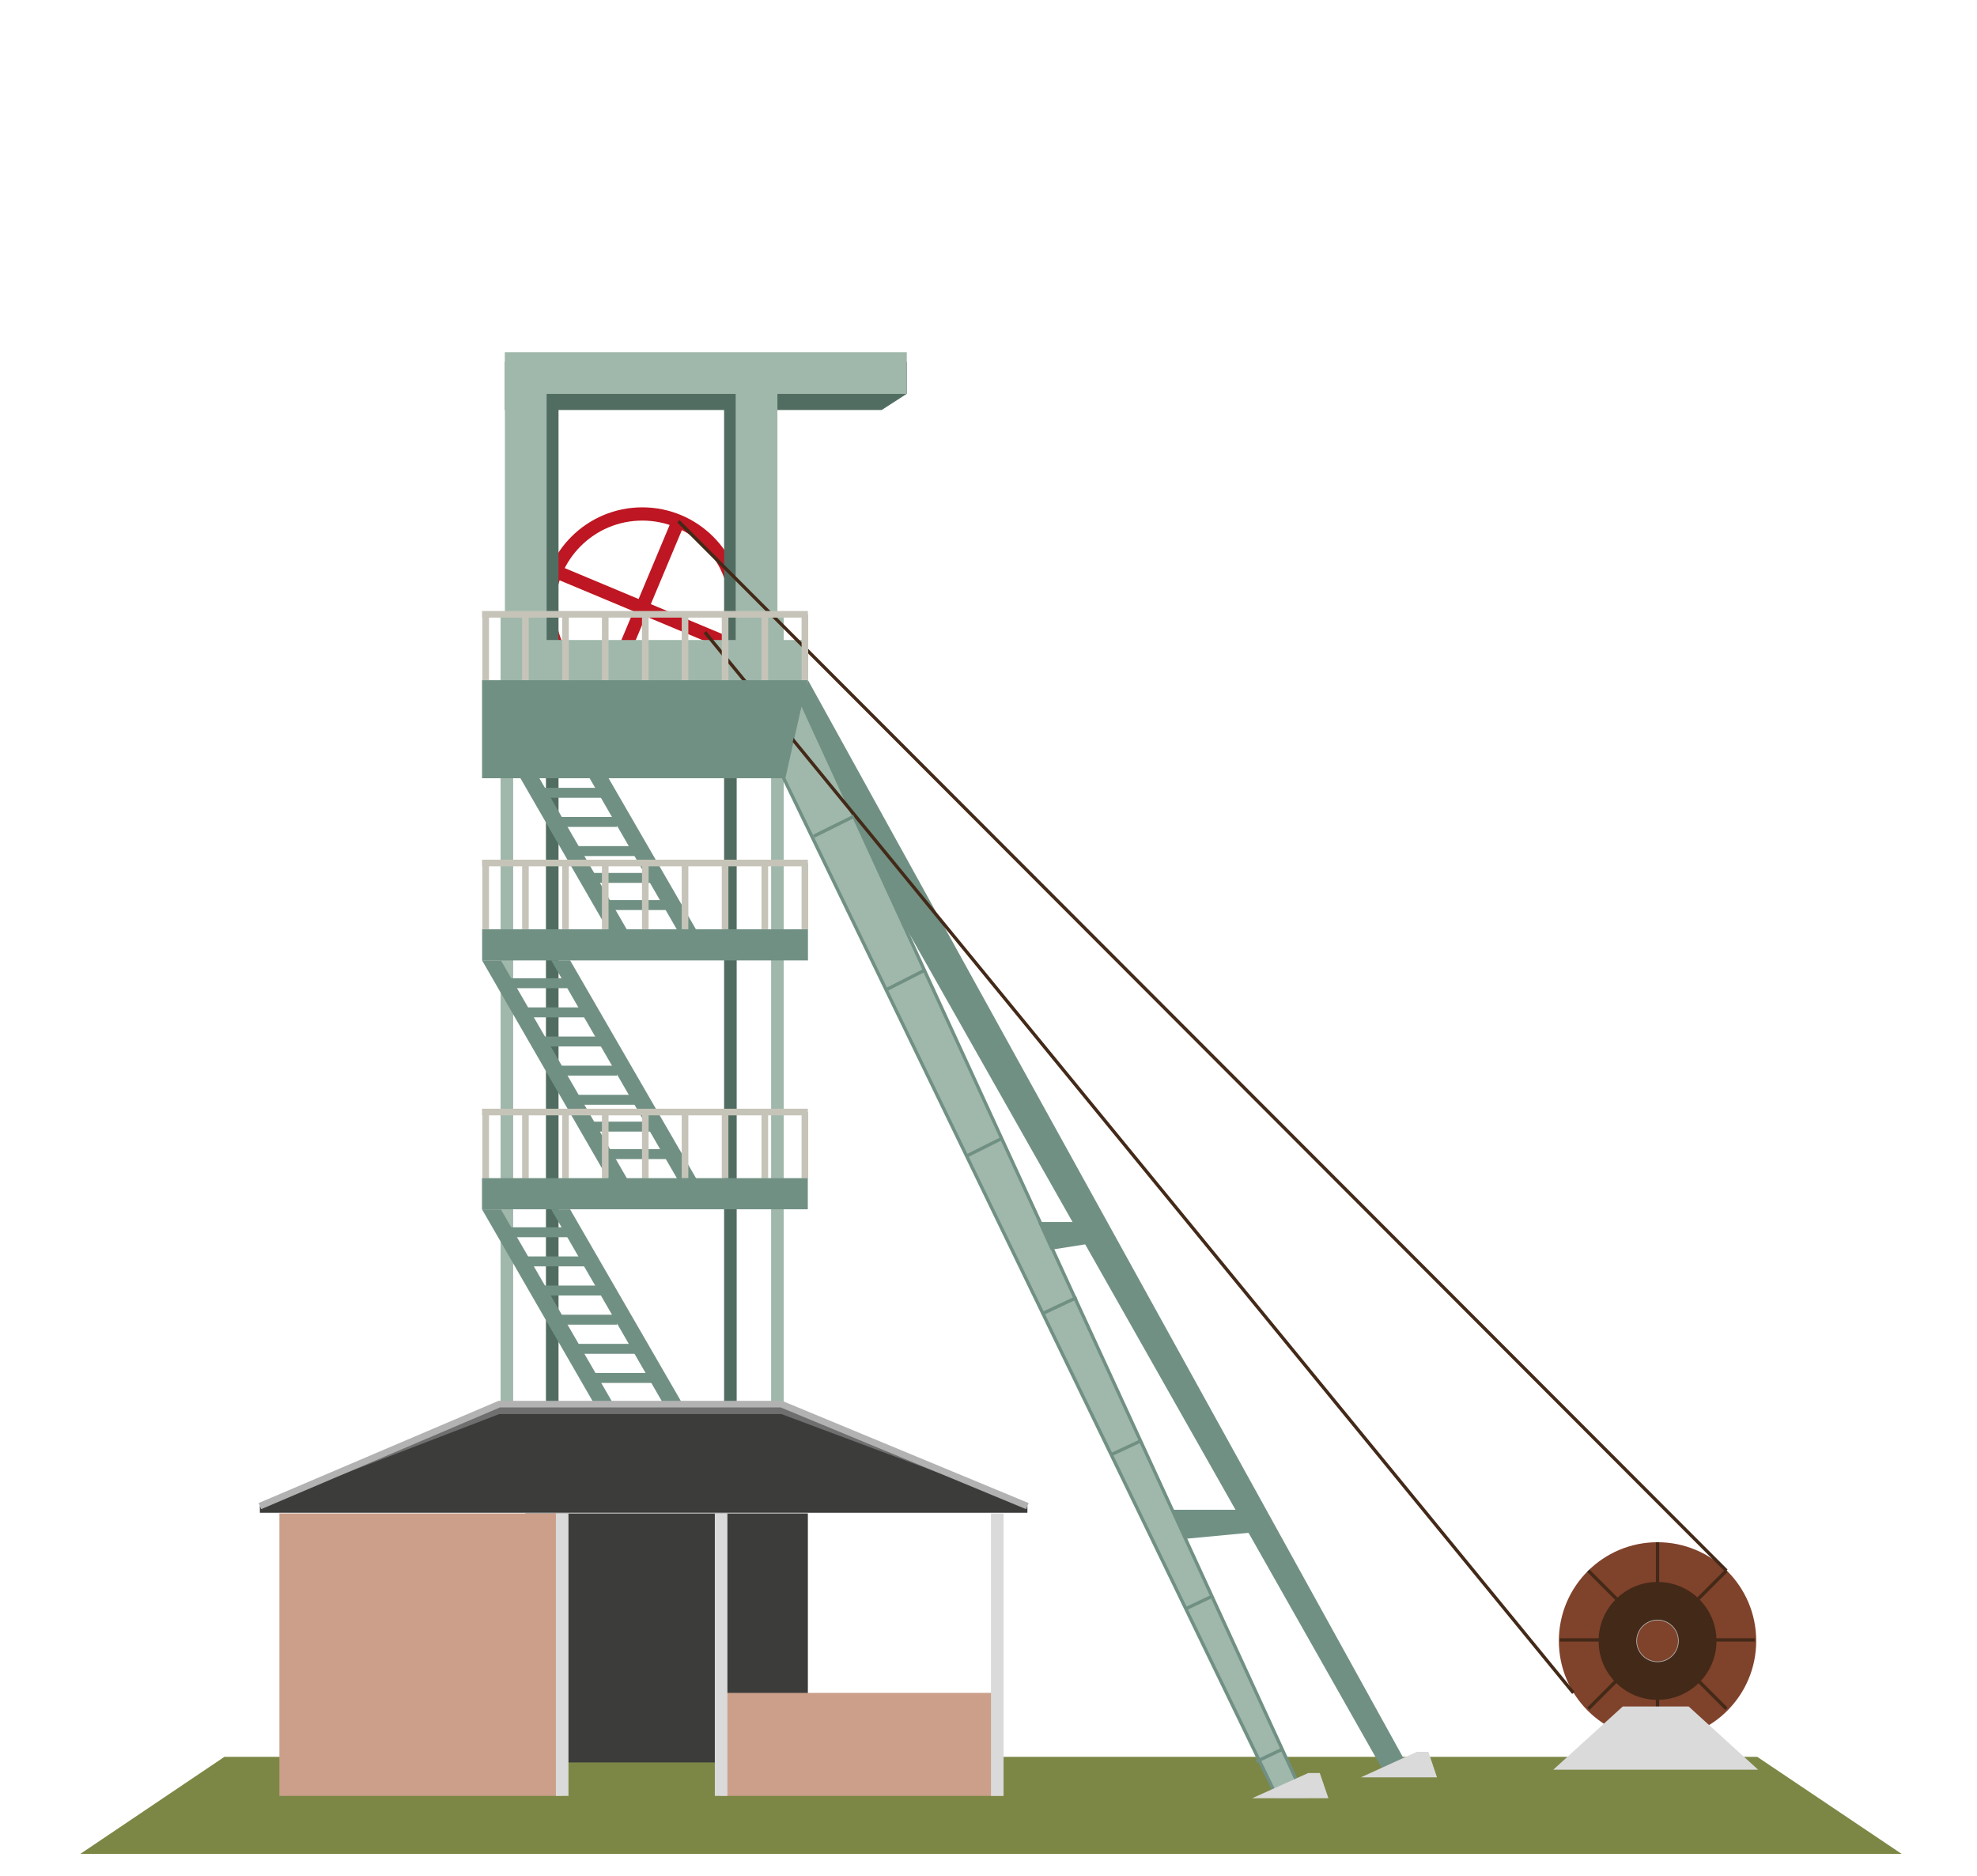 <?xml version="1.0" encoding="utf-8" standalone="no"?><!-- Generator: Adobe Illustrator 25.0.1, SVG Export Plug-In . SVG Version: 6.00 Build 0)  --><svg xmlns="http://www.w3.org/2000/svg" xmlns:xlink="http://www.w3.org/1999/xlink" height="351" id="Ebene_10" style="enable-background:new 0 0 595.3 566.4;" version="1.1" viewBox="0 0 595.3 566.4" width="370" x="0px" xml:space="preserve" y="0px">
<style type="text/css">
	.st0{fill:#A4867F;}
	.st1{fill:none;stroke:#575756;stroke-width:3.98;stroke-miterlimit:10;}
	.st2{fill:none;stroke:#000000;stroke-width:3.184;stroke-miterlimit:10;}
	.st3{fill:#FFFFFF;}
	.st4{fill:#BBA9A2;}
	.st5{fill:#575756;}
	.st6{fill:#006633;}
	.st7{fill:#005228;}
	.st8{fill:#7C8745;}
	.st9{fill:#578D31;}
	.st10{fill:#432918;}
	.st11{fill:#228836;}
	.st12{fill:#318549;}
	.st13{fill:#7B6A58;}
	.st14{fill:#C2AE99;}
	.st15{fill:#3C3C3B;}
	.st16{fill:#8E7763;}
	.st17{fill:none;stroke:#CE7200;stroke-width:1.26;stroke-miterlimit:10;}
	.st18{fill:#CE7200;}
	.st19{fill:#683C11;}
	.st20{fill:#7D4E24;}
	.st21{fill:#F6F6F6;}
	.st22{fill:#9D9D9C;}
	.st23{fill:#697677;}
	.st24{fill:#FFFFFF;stroke:#000000;stroke-width:0.761;stroke-miterlimit:10;}
	.st25{fill:#FFFFFF;stroke:#000000;stroke-width:0.538;stroke-miterlimit:10;}
	.st26{fill:#020203;}
	.st27{fill:none;stroke:#020203;stroke-width:1.077;stroke-miterlimit:10;}
	.st28{fill:#CBBBA0;}
	.st29{fill:#A48A7B;}
	.st30{fill:#878787;}
	.st31{fill:#838981;}
	.st32{fill:#706F6F;}
	.st33{fill:#1F1E1C;}
	.st34{fill:#E1D5A0;}
	.st35{fill:#F2E7AD;}
	.st36{fill:#75635B;}
	.st37{fill:#524B46;}
	.st38{fill:#A25347;}
	.st39{fill:#DA8D7E;}
	.st40{fill:#B7645A;}
	.st41{fill:#C6C6C6;}
	.st42{fill:#95C11F;}
	.st43{fill:none;stroke:#000000;stroke-width:3;stroke-miterlimit:10;}
	.st44{fill:url(#SVGID_1_);}
	.st45{opacity:0.3;fill:url(#SVGID_2_);}
	.st46{fill:url(#SVGID_3_);}
	.st47{opacity:0.3;fill:url(#SVGID_4_);}
	.st48{fill:url(#SVGID_5_);}
	.st49{fill:#5A3415;}
	.st50{fill:url(#SVGID_6_);}
	.st51{fill:url(#SVGID_7_);}
	.st52{fill:url(#SVGID_8_);}
	.st53{fill:url(#SVGID_9_);}
	.st54{fill:url(#SVGID_10_);}
	.st55{fill:url(#SVGID_11_);}
	.st56{fill:url(#SVGID_12_);}
	.st57{fill:url(#SVGID_13_);}
	.st58{fill:url(#SVGID_14_);}
	.st59{fill:url(#SVGID_15_);}
	.st60{opacity:0.5;fill:#305E8F;}
	.st61{opacity:0.5;fill:none;stroke:#305E8F;stroke-width:0.233;stroke-miterlimit:10;}
	.st62{fill:#A68C74;}
	.st63{fill:none;stroke:#706F6F;stroke-miterlimit:10;}
	.st64{fill:none;stroke:#706F6F;stroke-width:0.561;stroke-miterlimit:10;}
	.st65{opacity:0.5;fill:none;stroke:#305E8F;stroke-width:0.201;stroke-miterlimit:10;}
	.st66{fill:none;stroke:#575756;stroke-width:0.67;stroke-miterlimit:10;}
	.st67{fill:none;stroke:#3C3C3B;stroke-width:0.67;stroke-miterlimit:10;}
	.st68{fill:none;stroke:#575756;stroke-width:0.723;stroke-miterlimit:10;}
	.st69{opacity:0.5;fill:none;stroke:#305E8F;stroke-width:0.237;stroke-miterlimit:10;}
	.st70{fill:#A89781;}
	.st71{fill:#F9F4EE;}
	.st72{fill:#AF9B9A;}
	.st73{fill:#634E42;}
	.st74{fill:#DADADA;}
	.st75{fill:#B2B2B2;}
	.st76{fill:#C6C4B8;}
	.st77{fill:none;stroke:#9D9D9C;stroke-width:1.495;stroke-miterlimit:10;}
	.st78{fill:#EDEDED;}
	.st79{fill:none;stroke:#000000;stroke-width:0.25;stroke-miterlimit:10;}
	.st80{fill:#715B44;}
	.st81{fill:none;stroke:#575756;stroke-width:5.119;stroke-miterlimit:10;}
	.st82{fill:none;stroke:#000000;stroke-width:4.095;stroke-miterlimit:10;}
	.st83{fill:none;stroke:#432918;stroke-width:5.483;stroke-linecap:square;stroke-miterlimit:10;}
	.st84{fill:none;stroke:#000000;stroke-width:6;stroke-linecap:square;stroke-miterlimit:10;}
	.st85{fill:#003451;}
	.st86{fill:#004467;}
	.st87{fill:#CA9E67;}
	.st88{fill:#29235C;}
	.st89{fill:#F9B233;}
	.st90{fill:#917B62;}
	.st91{fill:none;stroke:#9D9D9C;stroke-width:1.275;stroke-miterlimit:10;}
	.st92{fill:#564333;}
	.st93{fill:#715C49;}
	.st94{fill:none;stroke:#9D9D9C;stroke-width:0.605;stroke-miterlimit:10;}
	.st95{fill:none;stroke:#575756;stroke-width:5;stroke-miterlimit:10;}
	.st96{fill:none;stroke:#000000;stroke-width:4;stroke-miterlimit:10;}
	.st97{opacity:0.8;fill:#706F6F;}
	.st98{opacity:0.8;fill:#7B6A58;}
	.st99{opacity:0.8;fill:#917B62;}
	.st100{opacity:0.8;fill:#A48A7B;}
	.st101{opacity:0.8;fill:#9D9D9C;}
	.st102{opacity:0.8;fill:#878787;}
	.st103{opacity:0.8;fill:#838981;}
	.st104{fill:none;stroke:#706F6F;stroke-width:1.262;stroke-miterlimit:10;}
	.st105{fill:none;stroke:#706F6F;stroke-width:1.213;stroke-miterlimit:10;}
	.st106{fill:none;stroke:#9D9D9C;stroke-width:0.75;stroke-miterlimit:10;}
	.st107{fill:none;stroke:#9D9D9C;stroke-width:0.757;stroke-miterlimit:10;}
	.st108{fill:none;stroke:#9D9D9C;stroke-width:0.756;stroke-miterlimit:10;}
	.st109{fill:#B17F4A;}
	.st110{fill:none;stroke:#BE1622;stroke-width:4;stroke-miterlimit:10;}
	.st111{fill:#516D61;}
	.st112{fill:#A0B8AB;}
	.st113{fill:none;stroke:#719084;stroke-width:3;stroke-miterlimit:10;}
	.st114{fill:#719084;}
	.st115{fill:#A0B8AB;stroke:#719084;stroke-miterlimit:10;}
	.st116{fill:#7F422B;}
	.st117{fill:none;stroke:#432918;stroke-miterlimit:10;}
	.st118{fill:none;stroke:#C6C4B8;stroke-width:2;stroke-miterlimit:10;}
	.st119{fill:none;stroke:#719084;stroke-miterlimit:10;}
	.st120{fill:#7F422B;stroke:#B2B2B2;stroke-width:0.211;stroke-miterlimit:10;}
	.st121{fill:#CB9F89;}
	.st122{fill:none;stroke:#B2B2B2;stroke-width:2;stroke-miterlimit:10;}
	.st123{fill:none;stroke:#FFFFFF;stroke-width:0.914;stroke-miterlimit:10;}
	.st124{fill:#5E4C3D;}
	.st125{fill:#9C504B;}
	.st126{fill:#936037;}
	.st127{fill:#645E53;}
	.st128{fill:#B8A89D;}
	.st129{fill:#8F9598;}
	.st130{fill:#B17F4A;stroke:#7D4E24;stroke-width:1.066;stroke-miterlimit:10;}
	.st131{fill:#B17F4A;stroke:#7D4E24;stroke-width:0.784;stroke-miterlimit:10;}
	.st132{fill:#B17F4A;stroke:#7D4E24;stroke-width:0.597;stroke-miterlimit:10;}
	.st133{fill:#B17F4A;stroke:#7D4E24;stroke-width:0.566;stroke-miterlimit:10;}
	.st134{fill:#B17F4A;stroke:#7D4E24;stroke-width:0.509;stroke-miterlimit:10;}
	.st135{fill:#B17F4A;stroke:#7D4E24;stroke-width:0.402;stroke-miterlimit:10;}
	.st136{fill:#B17F4A;stroke:#7D4E24;stroke-width:0.464;stroke-miterlimit:10;}
	.st137{fill:#432918;stroke:#B17F4A;stroke-width:0.464;stroke-miterlimit:10;}
	.st138{fill:#B17F4A;stroke:#7D4E24;stroke-width:0.75;stroke-miterlimit:10;}
	.st139{fill:#B17F4A;stroke:#7D4E24;stroke-width:0.687;stroke-miterlimit:10;}
	.st140{fill:#B17F4A;stroke:#7D4E24;stroke-width:0.853;stroke-miterlimit:10;}
	.st141{fill:#B17F4A;stroke:#7D4E24;stroke-width:0.952;stroke-miterlimit:10;}
	.st142{fill:#B17F4A;stroke:#7D4E24;stroke-width:0.655;stroke-miterlimit:10;}
	.st143{fill:none;stroke:#000000;stroke-miterlimit:10;}
	.st144{fill:#F5C8C0;}
	.st145{fill:#BF908D;}
	.st146{fill:#886568;}
	.st147{fill:#6B5B5A;}
	.st148{fill:#78666F;}
	.st149{fill:#745A61;}
	.st150{fill:#685B5F;}
	.st151{fill:#CBA69C;}
	.st152{fill:#B98A81;}
	.st153{fill:#3C3C3B;stroke:#C6C6C6;stroke-width:0.925;stroke-miterlimit:10;}
	.st154{fill:#575756;stroke:#3C3C3B;stroke-width:0.82;stroke-miterlimit:10;}
	.st155{fill:#4D1B12;}
	.st156{fill:none;stroke:#000000;stroke-width:0.839;stroke-miterlimit:10;}
	.st157{fill:#AD9B8A;}
	.st158{opacity:0.7;}
	.st159{fill:#A1683C;}
	.st160{fill:#B4BDBF;}
	.st161{fill:#67A628;}
	.st162{fill:#56AF31;}
	.st163{fill:#E6311F;}
	.st164{fill:none;stroke:#964641;stroke-width:1.923;stroke-miterlimit:10;}
	.st165{fill:none;stroke:#000000;stroke-width:1.26;stroke-linecap:round;stroke-miterlimit:10;}
	.st166{fill:none;stroke:#3C3C3B;stroke-width:1.26;stroke-miterlimit:10;}
	.st167{fill:#783410;}
	.st168{fill:#A7826B;}
	.st169{fill:#F4F0DF;}
	.st170{fill:url(#SVGID_16_);}
	.st171{fill:url(#SVGID_17_);}
	.st172{fill:url(#SVGID_18_);}
	.st173{fill:url(#SVGID_19_);}
	.st174{fill:url(#SVGID_20_);}
	.st175{fill:url(#SVGID_21_);}
	.st176{fill:url(#SVGID_22_);}
	.st177{fill:url(#SVGID_23_);}
	.st178{fill:url(#SVGID_24_);}
	.st179{fill:url(#SVGID_25_);}
	.st180{fill:url(#SVGID_26_);}
	.st181{fill:url(#SVGID_27_);}
	.st182{fill:url(#SVGID_28_);}
	.st183{fill:url(#SVGID_29_);}
	.st184{fill:url(#SVGID_30_);}
	.st185{fill:url(#SVGID_31_);}
	.st186{fill:url(#SVGID_32_);}
	.st187{fill:url(#SVGID_33_);}
	.st188{fill:url(#SVGID_34_);}
	.st189{fill:url(#SVGID_35_);}
	.st190{fill:url(#SVGID_36_);}
	.st191{fill:none;stroke:#FFFFFF;stroke-width:2;stroke-miterlimit:10;}
	.st192{fill:none;stroke:#FFFFFF;stroke-width:2.2;stroke-miterlimit:10;}
	.st193{opacity:0.8;fill:#3C3C3B;}
	.st194{fill:#BE1622;}
	.st195{fill:#E94E1B;}
	.st196{fill:#E6007E;}
	.st197{fill:#432918;stroke:#432918;stroke-miterlimit:10;}
	.st198{fill:#7B6A58;stroke:#634E42;stroke-miterlimit:10;}
	.st199{fill:#635647;}
	.st200{fill:#575756;stroke:#CBBBA0;stroke-width:2.157;stroke-miterlimit:10;}
	.st201{fill:none;stroke:#000000;stroke-width:0.853;stroke-miterlimit:10;}
	.st202{fill:none;stroke:#000000;stroke-width:0.556;stroke-miterlimit:10;}
	.st203{fill:#575756;stroke:#9D9D9C;stroke-width:2.066;stroke-miterlimit:10;}
	.st204{fill:#305E8F;stroke:#7B6A58;stroke-width:4;stroke-miterlimit:10;}
	.st205{fill:#74A2C4;}
	.st206{opacity:0.5;fill:#74A2C4;}
	.st207{opacity:0.9;fill:#305E8F;}
	.st208{fill:none;stroke:#000000;stroke-width:2.029;stroke-miterlimit:10;}
	.st209{fill:#305E8F;stroke:#7B6A58;stroke-width:3.182;stroke-miterlimit:10;}
	.st210{fill:#727070;}
	.st211{fill:#9E9D9C;}
	.st212{fill:#585857;}
	.st213{fill:none;stroke:#B3B2B2;stroke-miterlimit:10;}
	.st214{fill:none;stroke:#000000;stroke-width:1.452;stroke-miterlimit:10;}
	.st215{fill:url(#SVGID_37_);}
	.st216{opacity:0.2;fill:none;stroke:#FFFFFF;stroke-width:1.685;stroke-miterlimit:10;}
	.st217{fill:#5E88AA;stroke:#85A1AF;stroke-width:1.685;stroke-miterlimit:10;}
	.st218{fill:#006394;}
	.st219{fill:#5E88AA;}
	.st220{fill:none;stroke:#706F6F;stroke-width:0.991;stroke-miterlimit:10;}
	.st221{fill:none;stroke:#706F6F;stroke-width:1;stroke-miterlimit:10;}
	.st222{fill:none;stroke:#706F6F;stroke-width:2.056;stroke-miterlimit:10;}
	.st223{fill:none;stroke:#706F6F;stroke-width:2;stroke-miterlimit:10;}
	.st224{fill-rule:evenodd;clip-rule:evenodd;fill:#020203;}
</style>
<g>
	<polygon class="st8" points="573.4,559.8 23.4,559.8 66.9,530.5 529.8,530.5  "/>
	<g>
		<circle class="st110" cx="193.1" cy="183.5" r="28.3"/>
		<line class="st110" x1="204" x2="182.1" y1="157.4" y2="209.6"/>
		<line class="st110" x1="219.1" x2="167" y1="194.4" y2="172.6"/>
	</g>
	<polygon class="st111" points="273,118.9 273,109.3 151.6,109.3 151.6,123.8 265.4,123.8  "/>
	<rect class="st112" height="250.1" width="3.8" x="150.3" y="185.5"/>
	<rect class="st111" height="313.7" width="3.8" x="164" y="121.8"/>
	<rect class="st112" height="250.1" width="3.8" x="232" y="185.5"/>
	<rect class="st111" height="313.7" width="3.8" x="217.8" y="121.8"/>
	<line class="st113" x1="178.2" x2="197.5" y1="416.1" y2="416.1"/>
	<rect class="st112" height="91.3" width="12.6" x="151.6" y="118.9"/>
	
		<rect class="st112" height="121.4" transform="matrix(-1.836970e-16 1 -1 -1.836970e-16 324.875 -99.653)" width="12.6" x="206" y="51.9"/>
	
		<rect class="st112" height="91.6" transform="matrix(-1.836970e-16 1 -1 -1.836970e-16 398.128 3.463)" width="15" x="189.8" y="155"/>
	<rect class="st112" height="91.3" width="12.6" x="221.3" y="118.9"/>
	<polygon class="st114" points="424.9,534.4 416.7,534.4 238.3,219.4 243.2,205.5  "/>
	<polygon class="st115" points="392.9,542.5 384.7,542.5 235.8,235 241,211.8  "/>
	<circle class="st116" cx="499.7" cy="495.5" r="29.8"/>
	<line class="st117" x1="499.7" x2="499.7" y1="465.7" y2="524.7"/>
	<line class="st117" x1="470.2" x2="529.1" y1="495.2" y2="495.2"/>
	<line class="st117" x1="520.5" x2="478.8" y1="474.3" y2="516"/>
	<line class="st117" x1="478.8" x2="520.5" y1="474.3" y2="516"/>
	<line class="st117" x1="204" x2="520.5" y1="157.4" y2="474.3"/>
	<line class="st117" x1="212" x2="474.3" y1="190.9" y2="511.2"/>
	<g>
		<line class="st118" x1="157.8" x2="157.8" y1="185.5" y2="205.5"/>
		<line class="st118" x1="145.8" x2="145.8" y1="185.5" y2="205.5"/>
		<line class="st118" x1="144.7" x2="243.1" y1="185.5" y2="185.5"/>
		<line class="st118" x1="169.9" x2="169.9" y1="185.5" y2="205.5"/>
		<line class="st118" x1="181.9" x2="181.9" y1="185.5" y2="205.5"/>
		<line class="st118" x1="194" x2="194" y1="185.5" y2="205.5"/>
		<line class="st118" x1="206" x2="206" y1="185.5" y2="205.5"/>
		<line class="st118" x1="218.1" x2="218.1" y1="185.5" y2="205.5"/>
		<line class="st118" x1="230.1" x2="230.1" y1="185.5" y2="205.5"/>
		<line class="st118" x1="242.2" x2="242.2" y1="185.5" y2="205.5"/>
		<polygon class="st114" points="191.1,285.3 185.3,285.3 144.7,214.9 150.4,214.9   "/>
		<polygon class="st114" points="212,285.3 206.2,285.3 165.6,214.9 171.3,214.9   "/>
		<line class="st113" x1="152.2" x2="171.5" y1="221.8" y2="221.8"/>
		<line class="st113" x1="157.3" x2="176.5" y1="230.6" y2="230.6"/>
		<line class="st113" x1="162.9" x2="182.1" y1="239.4" y2="239.4"/>
		<line class="st113" x1="166.2" x2="185.5" y1="248.2" y2="248.2"/>
		<line class="st113" x1="173" x2="192.3" y1="257" y2="257"/>
		<line class="st113" x1="177.2" x2="196.5" y1="265.1" y2="265.1"/>
		<line class="st113" x1="181.3" x2="200.6" y1="273.3" y2="273.3"/>
		<polygon class="st114" points="144.7,205.4 144.7,235 235.8,235 243.1,205.4   "/>
	</g>
	<g>
		<line class="st118" x1="157.8" x2="157.8" y1="260.6" y2="280.6"/>
		<line class="st118" x1="145.8" x2="145.8" y1="260.6" y2="280.6"/>
		<line class="st118" x1="144.7" x2="243.1" y1="260.6" y2="260.6"/>
		<line class="st118" x1="169.9" x2="169.9" y1="260.6" y2="280.6"/>
		<line class="st118" x1="181.9" x2="181.9" y1="260.6" y2="280.6"/>
		<line class="st118" x1="194" x2="194" y1="260.6" y2="280.6"/>
		<line class="st118" x1="206" x2="206" y1="260.6" y2="280.6"/>
		<line class="st118" x1="218.1" x2="218.1" y1="260.6" y2="280.6"/>
		<line class="st118" x1="230.1" x2="230.1" y1="260.6" y2="280.6"/>
		<line class="st118" x1="242.2" x2="242.2" y1="260.6" y2="280.6"/>
		<polygon class="st114" points="191.1,360.4 185.3,360.4 144.7,290 150.4,290   "/>
		<polygon class="st114" points="212,360.4 206.2,360.4 165.6,290 171.3,290   "/>
		<line class="st113" x1="152.2" x2="171.5" y1="296.9" y2="296.9"/>
		<line class="st113" x1="157.3" x2="176.5" y1="305.7" y2="305.7"/>
		<line class="st113" x1="162.9" x2="182.1" y1="314.5" y2="314.5"/>
		<line class="st113" x1="166.2" x2="185.5" y1="323.3" y2="323.3"/>
		<line class="st113" x1="173" x2="192.3" y1="332.1" y2="332.1"/>
		<line class="st113" x1="177.2" x2="196.5" y1="340.2" y2="340.2"/>
		<line class="st113" x1="181.3" x2="200.6" y1="348.5" y2="348.5"/>
		
			<rect class="st114" height="98.4" transform="matrix(6.123234e-17 -1 1 6.123234e-17 -91.373 479.217)" width="9.4" x="189.2" y="236.1"/>
	</g>
	<line class="st118" x1="157.8" x2="157.8" y1="335.8" y2="355.8"/>
	<line class="st118" x1="145.8" x2="145.8" y1="335.8" y2="355.8"/>
	<line class="st118" x1="144.7" x2="243.1" y1="335.8" y2="335.8"/>
	<line class="st118" x1="169.9" x2="169.9" y1="335.8" y2="355.8"/>
	<line class="st118" x1="181.9" x2="181.9" y1="335.8" y2="355.8"/>
	<line class="st118" x1="194" x2="194" y1="335.8" y2="355.8"/>
	<line class="st118" x1="206" x2="206" y1="335.8" y2="355.8"/>
	<line class="st118" x1="218.1" x2="218.1" y1="335.8" y2="355.8"/>
	<line class="st118" x1="230.1" x2="230.1" y1="335.8" y2="355.8"/>
	<line class="st118" x1="242.2" x2="242.2" y1="335.8" y2="355.8"/>
	<polygon class="st114" points="191.1,435.6 185.3,435.6 144.7,365.2 150.4,365.2  "/>
	<polygon class="st114" points="212,435.6 206.2,435.6 165.6,365.2 171.3,365.2  "/>
	<line class="st113" x1="152.2" x2="171.5" y1="372.1" y2="372.1"/>
	<line class="st113" x1="157.3" x2="176.5" y1="380.9" y2="380.9"/>
	<line class="st113" x1="162.9" x2="182.1" y1="389.7" y2="389.7"/>
	<line class="st113" x1="166.2" x2="185.5" y1="398.5" y2="398.5"/>
	<line class="st113" x1="173" x2="192.3" y1="407.3" y2="407.3"/>
	
		<rect class="st114" height="98.4" transform="matrix(6.123234e-17 -1 1 6.123234e-17 -166.517 554.361)" width="9.4" x="189.2" y="311.2"/>
	<polygon class="st114" points="353.1,455.9 356.8,464.7 377.9,462.7 374,455.9  "/>
	<polygon class="st114" points="312.6,369 316.4,377.4 327.2,375.7 323.4,369  "/>
	<polygon class="st32" points="309.4,454.8 289.3,453.8 97.8,453.8 77.6,454.8 149.9,424 235.1,424  "/>
	<line class="st119" x1="244.9" x2="257" y1="252.5" y2="246.5"/>
	<line class="st119" x1="267.1" x2="278.3" y1="298.7" y2="293"/>
	<line class="st119" x1="291" x2="301.6" y1="349.1" y2="343.8"/>
	<line class="st119" x1="314.3" x2="324.3" y1="396.5" y2="391.8"/>
	<line class="st119" x1="334.4" x2="343.2" y1="439.4" y2="435.3"/>
	<line class="st119" x1="357.2" x2="365" y1="485.8" y2="482.1"/>
	<line class="st119" x1="378.6" x2="386.4" y1="531.9" y2="528.2"/>
	<circle class="st10" cx="499.7" cy="495.5" r="17.8"/>
	<circle class="st120" cx="499.7" cy="495.5" r="6.3"/>
	<rect class="st15" height="75.2" width="85.3" x="157.8" y="457"/>
	<rect class="st121" height="31.1" width="85.3" x="216.8" y="511.2"/>
	<polygon class="st15" points="309.4,454.8 309.4,456.8 77.6,456.8 77.6,454.8 149.9,427 235.1,427  "/>
	<rect class="st74" height="85.3" width="3.8" x="215" y="457"/>
	<rect class="st74" height="85.3" width="3.8" x="298.4" y="457"/>
	<rect class="st121" height="85.3" width="85.3" x="83.5" y="457"/>
	<rect class="st74" height="85.3" width="3.8" x="167" y="457"/>
	<polyline class="st122" points="77.6,454.8 149.9,424 235.1,424 309.4,454.8  "/>
	<polygon class="st74" points="400.3,543 377.3,543 394.2,535.4 397.7,535.4  "/>
	<polygon class="st74" points="433.1,536.7 410.1,536.7 427,529 430.5,529  "/>
	<polygon class="st74" points="530.1,534.4 468.2,534.4 489.2,515.3 509.1,515.3  "/>
</g>
</svg>
